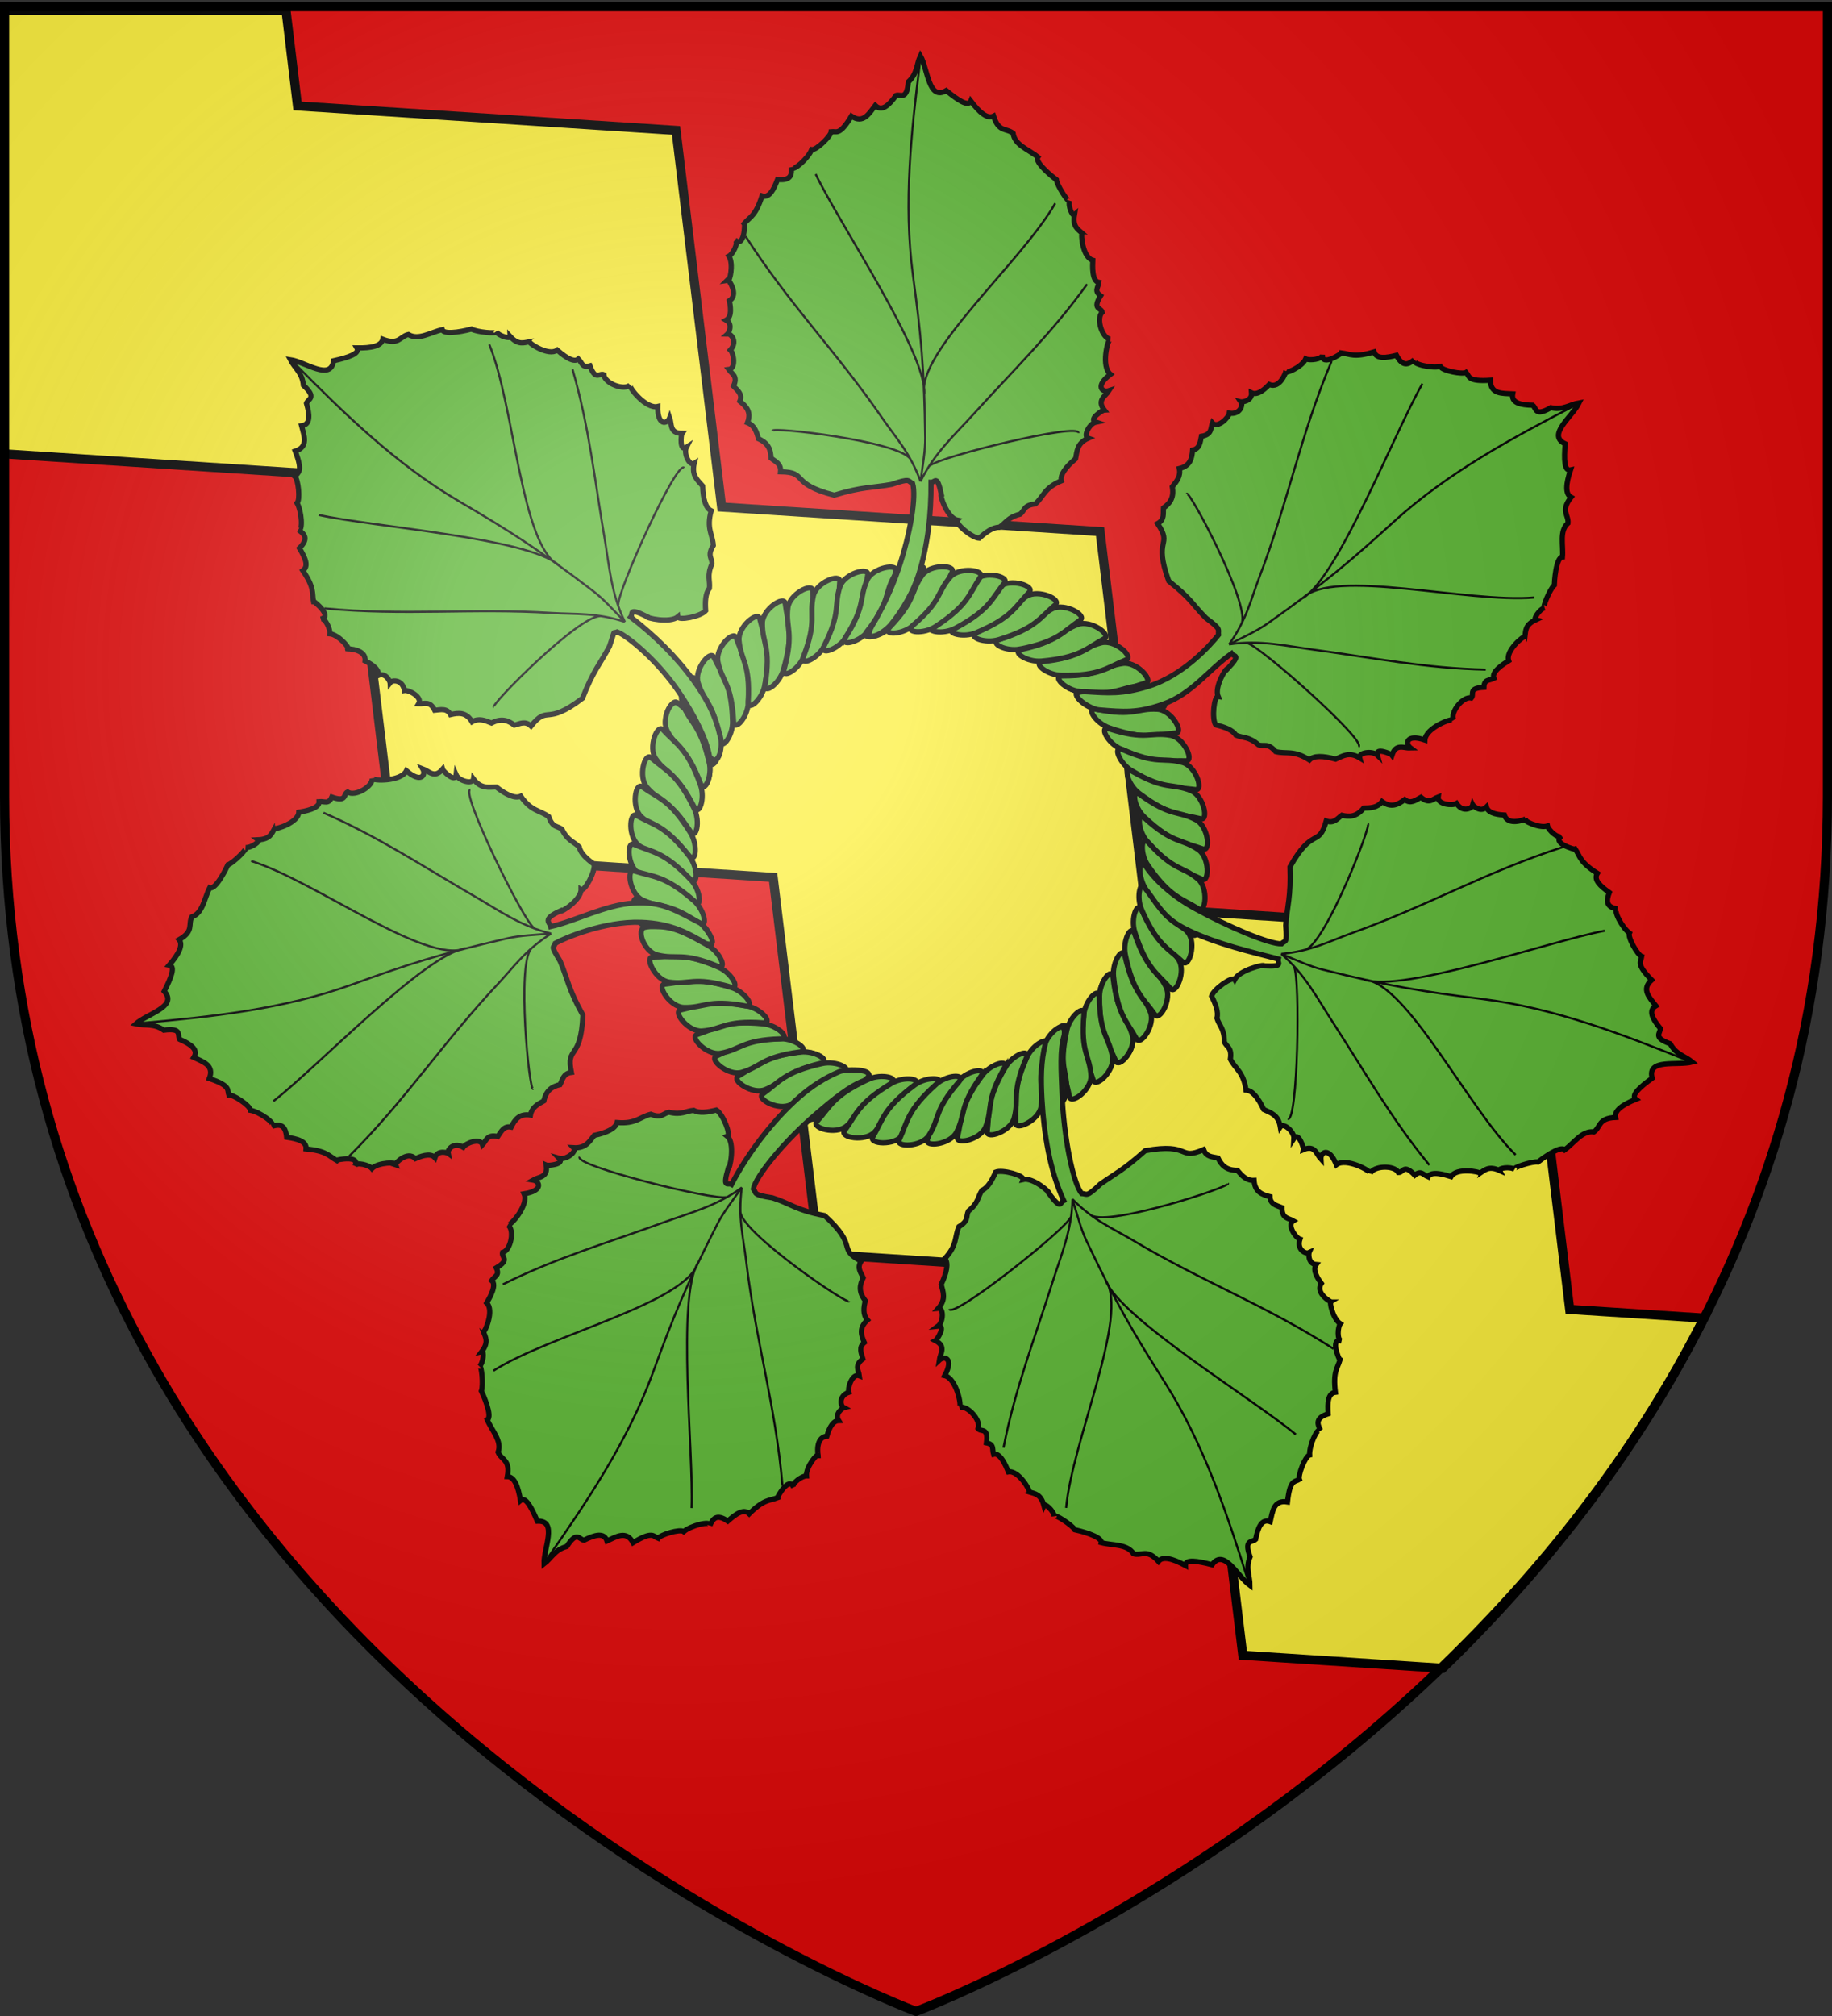 <svg xmlns="http://www.w3.org/2000/svg" xmlns:xlink="http://www.w3.org/1999/xlink" width="600" height="660" version="1.0"><rect width="100%" height="100%" fill="#333333" stroke="none"/><desc>Flag of Canton of Valais (Wallis)</desc><defs><g id="c"><path id="b" d="M0 0v1h.5z" transform="rotate(18 3.157 -.5)"/><use xlink:href="#b" width="810" height="540" transform="scale(-1 1)"/></g><g id="d"><use xlink:href="#c" width="810" height="540" transform="rotate(72)"/><use xlink:href="#c" width="810" height="540" transform="rotate(144)"/></g><radialGradient xlink:href="#a" id="e" cx="221.445" cy="226.331" r="300" fx="221.445" fy="226.331" gradientTransform="matrix(1.353 0 0 1.349 -83.57 -85.747)" gradientUnits="userSpaceOnUse"/><linearGradient id="a"><stop offset="0" style="stop-color:white;stop-opacity:.314"/><stop offset=".19" style="stop-color:white;stop-opacity:.251"/><stop offset=".6" style="stop-color:#6b6b6b;stop-opacity:.125"/><stop offset="1" style="stop-color:black;stop-opacity:.125"/></linearGradient></defs><g style="display:inline"><path d="M293.498 659.622s298.5-112.32 298.5-397.771V3.299h-597V261.85c0 285.451 298.5 397.771 298.5 397.771" style="fill:#e20909;fill-opacity:1;fill-rule:evenodd;stroke:none;stroke-width:1px;stroke-linecap:butt;stroke-linejoin:miter;stroke-opacity:1" transform="translate(5.94)"/><path d="M.938 3.313v145.25l113.406 7.343L129.28 279.22l123.938 8.031 14.937 123.313 123.938 8.03 14.937 123.313 65.438 4.25c32.102-31.091 62.682-69.089 85.625-114.625l-44-2.844-14.938-123.312-123.937-8.031L360.28 174.03 236.344 166 221.406 42.688l-123.968-8-3.782-31.376z" style="display:inline;fill:#fcef3c;fill-opacity:1;fill-rule:evenodd;stroke:#000;stroke-width:3;stroke-linecap:butt;stroke-linejoin:miter;stroke-opacity:1;stroke-miterlimit:4;stroke-dasharray:none"/><g style="stroke:#000;stroke-width:2.11;stroke-miterlimit:4;stroke-dasharray:none;stroke-opacity:1"><g style="stroke:#000;stroke-width:3.526;stroke-miterlimit:4;stroke-dasharray:none;stroke-opacity:1"><path d="M928.548 1376.255c26.407-2.377 30.241-8.564 42.694-15.215 4.964-2.652-9.118-12.94-17.947-9.663-13.275 4.929-12.457 11.371-38.352 16.97-6.988 1.512 3.673 8.801 13.605 7.908z" style="fill:#5ab532;fill-rule:evenodd;stroke:#000;stroke-width:3.526;stroke-linecap:butt;stroke-linejoin:miter;stroke-miterlimit:4;stroke-dasharray:none;stroke-opacity:1" transform="rotate(12.217 2442.094 5.704)scale(.482)"/><path d="M928.548 1376.255c26.407-2.377 30.241-8.564 42.694-15.215 4.964-2.652-9.118-12.94-17.947-9.663-13.275 4.929-12.457 11.371-38.352 16.97-6.988 1.512 3.673 8.801 13.605 7.908z" style="fill:#5ab532;fill-rule:evenodd;stroke:#000;stroke-width:3.526;stroke-linecap:butt;stroke-linejoin:miter;stroke-miterlimit:4;stroke-dasharray:none;stroke-opacity:1" transform="rotate(12.217 2442.094 5.704)scale(.482)"/><path d="M914.132 1368.113c26.005-5.166 29.16-11.725 40.837-19.661 4.655-3.163-10.44-11.9-18.871-7.703-12.677 6.31-11.18 12.63-36.334 20.946-6.788 2.244 4.586 8.36 14.368 6.418z" style="fill:#5ab532;fill-rule:evenodd;stroke:#000;stroke-width:3.526;stroke-linecap:butt;stroke-linejoin:miter;stroke-miterlimit:4;stroke-dasharray:none;stroke-opacity:1" transform="rotate(12.217 2442.094 5.704)scale(.482)"/><path d="M898.876 1361.526c25.307-7.907 27.746-14.764 38.51-23.899 4.292-3.641-11.648-10.72-19.584-5.649-11.932 7.625-9.77 13.749-33.896 24.697-6.51 2.955 5.451 7.825 14.97 4.851z" style="fill:#5ab532;fill-rule:evenodd;stroke:#000;stroke-width:3.526;stroke-linecap:butt;stroke-linejoin:miter;stroke-miterlimit:4;stroke-dasharray:none;stroke-opacity:1" transform="rotate(12.217 2442.094 5.704)scale(.482)"/><path d="M882.992 1356.6c24.32-10.56 26.013-17.64 35.743-27.87 3.879-4.078-12.725-9.416-20.075-3.529-11.051 8.854-8.25 14.713-31.07 28.171-6.158 3.632 6.255 7.199 15.402 3.227z" style="fill:#5ab532;fill-rule:evenodd;stroke:#000;stroke-width:3.526;stroke-linecap:butt;stroke-linejoin:miter;stroke-miterlimit:4;stroke-dasharray:none;stroke-opacity:1" transform="rotate(12.217 2442.094 5.704)scale(.482)"/><path d="M867.328 1353.488c23.11-12.995 24.07-20.21 32.701-31.383 3.44-4.453-13.622-8.064-20.33-1.454-10.087 9.938-6.7 15.48-28.022 31.204-5.754 4.243 6.958 6.52 15.65 1.633z" style="fill:#5ab532;fill-rule:evenodd;stroke:#000;stroke-width:3.526;stroke-linecap:butt;stroke-linejoin:miter;stroke-miterlimit:4;stroke-dasharray:none;stroke-opacity:1" transform="rotate(12.217 2442.094 5.704)scale(.482)"/><path d="M851.553 1352.002c21.671-15.275 21.893-22.55 29.344-34.542 2.97-4.78-14.371-6.639-20.373.618-9.025 10.912-5.093 16.08-24.707 33.89-5.293 4.805 7.585 5.78 15.736.034z" style="fill:#5ab532;fill-rule:evenodd;stroke:#000;stroke-width:3.526;stroke-linecap:butt;stroke-linejoin:miter;stroke-miterlimit:4;stroke-dasharray:none;stroke-opacity:1" transform="rotate(12.217 2442.094 5.704)scale(.482)"/><path d="M837.057 1352.053c20.157-17.224 19.702-24.488 26.006-37.12 2.513-5.036-14.926-5.274-20.227 2.509-7.972 11.704-3.576 16.484-21.45 36.04-4.823 5.276 8.09 5.05 15.671-1.429zM941.755 1385.67c26.51.382 30.967-5.373 44.044-10.693 5.213-2.121-7.724-13.819-16.845-11.477-13.715 3.522-13.572 10.015-39.909 12.89-7.107.777 2.738 9.136 12.71 9.28z" style="fill:#5ab532;fill-rule:evenodd;stroke:#000;stroke-width:3.526;stroke-linecap:butt;stroke-linejoin:miter;stroke-miterlimit:4;stroke-dasharray:none;stroke-opacity:1" transform="rotate(12.217 2442.094 5.704)scale(.482)"/><path d="M953.621 1396.125c26.336 3.069 31.353-2.205 44.902-6.172 5.401-1.581-6.282-14.53-15.594-13.125-14.002 2.112-14.518 8.586-41.01 8.777-7.15.051 1.797 9.365 11.702 10.52z" style="fill:#5ab532;fill-rule:evenodd;stroke:#000;stroke-width:3.526;stroke-linecap:butt;stroke-linejoin:miter;stroke-miterlimit:4;stroke-dasharray:none;stroke-opacity:1" transform="rotate(12.217 2442.094 5.704)scale(.482)"/><path d="M963.988 1408.444c25.88 5.761 31.412 1.032 45.298-1.52 5.535-1.018-4.755-15.1-14.161-14.66-14.146.66-15.325 7.047-41.696 4.512-7.117-.684.825 9.5 10.559 11.668z" style="fill:#5ab532;fill-rule:evenodd;stroke:#000;stroke-width:3.526;stroke-linecap:butt;stroke-linejoin:miter;stroke-miterlimit:4;stroke-dasharray:none;stroke-opacity:1" transform="rotate(12.217 2442.094 5.704)scale(.482)"/><path d="M974.525 1421.324c25.112 8.506 31.12 4.398 45.2 3.351 5.612-.417-3.107-15.523-12.506-16.095-14.135-.86-15.992 5.362-41.94.01-7.002-1.443-.2 9.535 9.246 12.734z" style="fill:#5ab532;fill-rule:evenodd;stroke:#000;stroke-width:3.526;stroke-linecap:butt;stroke-linejoin:miter;stroke-miterlimit:4;stroke-dasharray:none;stroke-opacity:1" transform="rotate(12.217 2442.094 5.704)scale(.482)"/><path d="M982.802 1435.29c24.09 11.073 30.494 7.613 44.606 8.037 5.625.169-1.474-15.762-10.763-17.31-13.968-2.327-16.463 3.669-41.712-4.354-6.814-2.165-1.191 9.461 7.87 13.627z" style="fill:#5ab532;fill-rule:evenodd;stroke:#000;stroke-width:3.526;stroke-linecap:butt;stroke-linejoin:miter;stroke-miterlimit:4;stroke-dasharray:none;stroke-opacity:1" transform="rotate(12.217 2442.094 5.704)scale(.482)"/><path d="M989.7 1450.339c22.779 13.568 29.513 10.806 43.5 12.726 5.576.765.208-15.83-8.865-18.354-13.642-3.797-16.76 1.9-41.014-8.757-6.546-2.876-2.189 9.282 6.379 14.385z" style="fill:#5ab532;fill-rule:evenodd;stroke:#000;stroke-width:3.526;stroke-linecap:butt;stroke-linejoin:miter;stroke-miterlimit:4;stroke-dasharray:none;stroke-opacity:1" transform="rotate(12.217 2442.094 5.704)scale(.482)"/><path d="M994.958 1466.023c21.211 15.907 28.2 13.876 41.905 17.268 5.463 1.352 1.885-15.718-6.868-19.191-13.163-5.222-16.867.112-39.855-13.057-6.204-3.554-3.16 8.997 4.818 14.98z" style="fill:#5ab532;fill-rule:evenodd;stroke:#000;stroke-width:3.526;stroke-linecap:butt;stroke-linejoin:miter;stroke-miterlimit:4;stroke-dasharray:none;stroke-opacity:1" transform="rotate(12.217 2442.094 5.704)scale(.482)"/></g><g style="stroke:#000;stroke-width:3.526;stroke-miterlimit:4;stroke-dasharray:none;stroke-opacity:1"><path d="M928.548 1376.255c26.407-2.377 30.241-8.564 42.694-15.215 4.964-2.652-9.118-12.94-17.947-9.663-13.275 4.929-12.457 11.371-38.352 16.97-6.988 1.512 3.673 8.801 13.605 7.908z" style="fill:#5ab532;fill-rule:evenodd;stroke:#000;stroke-width:3.526;stroke-linecap:butt;stroke-linejoin:miter;stroke-miterlimit:4;stroke-dasharray:none;stroke-opacity:1" transform="rotate(95.559 556.83 455.076)scale(.482)"/><path d="M928.548 1376.255c26.407-2.377 30.241-8.564 42.694-15.215 4.964-2.652-9.118-12.94-17.947-9.663-13.275 4.929-12.457 11.371-38.352 16.97-6.988 1.512 3.673 8.801 13.605 7.908z" style="fill:#5ab532;fill-rule:evenodd;stroke:#000;stroke-width:3.526;stroke-linecap:butt;stroke-linejoin:miter;stroke-miterlimit:4;stroke-dasharray:none;stroke-opacity:1" transform="rotate(95.559 556.83 455.076)scale(.482)"/><path d="M914.132 1368.113c26.005-5.166 29.16-11.725 40.837-19.661 4.655-3.163-10.44-11.9-18.871-7.703-12.677 6.31-11.18 12.63-36.334 20.946-6.788 2.244 4.586 8.36 14.368 6.418z" style="fill:#5ab532;fill-rule:evenodd;stroke:#000;stroke-width:3.526;stroke-linecap:butt;stroke-linejoin:miter;stroke-miterlimit:4;stroke-dasharray:none;stroke-opacity:1" transform="rotate(95.559 556.83 455.076)scale(.482)"/><path d="M898.876 1361.526c25.307-7.907 27.746-14.764 38.51-23.899 4.292-3.641-11.648-10.72-19.584-5.649-11.932 7.625-9.77 13.749-33.896 24.697-6.51 2.955 5.451 7.825 14.97 4.851z" style="fill:#5ab532;fill-rule:evenodd;stroke:#000;stroke-width:3.526;stroke-linecap:butt;stroke-linejoin:miter;stroke-miterlimit:4;stroke-dasharray:none;stroke-opacity:1" transform="rotate(95.559 556.83 455.076)scale(.482)"/><path d="M882.992 1356.6c24.32-10.56 26.013-17.64 35.743-27.87 3.879-4.078-12.725-9.416-20.075-3.529-11.051 8.854-8.25 14.713-31.07 28.171-6.158 3.632 6.255 7.199 15.402 3.227z" style="fill:#5ab532;fill-rule:evenodd;stroke:#000;stroke-width:3.526;stroke-linecap:butt;stroke-linejoin:miter;stroke-miterlimit:4;stroke-dasharray:none;stroke-opacity:1" transform="rotate(95.559 556.83 455.076)scale(.482)"/><path d="M867.328 1353.488c23.11-12.995 24.07-20.21 32.701-31.383 3.44-4.453-13.622-8.064-20.33-1.454-10.087 9.938-6.7 15.48-28.022 31.204-5.754 4.243 6.958 6.52 15.65 1.633z" style="fill:#5ab532;fill-rule:evenodd;stroke:#000;stroke-width:3.526;stroke-linecap:butt;stroke-linejoin:miter;stroke-miterlimit:4;stroke-dasharray:none;stroke-opacity:1" transform="rotate(95.559 556.83 455.076)scale(.482)"/><path d="M851.553 1352.002c21.671-15.275 21.893-22.55 29.344-34.542 2.97-4.78-14.371-6.639-20.373.618-9.025 10.912-5.093 16.08-24.707 33.89-5.293 4.805 7.585 5.78 15.736.034z" style="fill:#5ab532;fill-rule:evenodd;stroke:#000;stroke-width:3.526;stroke-linecap:butt;stroke-linejoin:miter;stroke-miterlimit:4;stroke-dasharray:none;stroke-opacity:1" transform="rotate(95.559 556.83 455.076)scale(.482)"/><path d="M837.057 1352.053c20.157-17.224 19.702-24.488 26.006-37.12 2.513-5.036-14.926-5.274-20.227 2.509-7.972 11.704-3.576 16.484-21.45 36.04-4.823 5.276 8.09 5.05 15.671-1.429zM941.755 1385.67c26.51.382 30.967-5.373 44.044-10.693 5.213-2.121-7.724-13.819-16.845-11.477-13.715 3.522-13.572 10.015-39.909 12.89-7.107.777 2.738 9.136 12.71 9.28z" style="fill:#5ab532;fill-rule:evenodd;stroke:#000;stroke-width:3.526;stroke-linecap:butt;stroke-linejoin:miter;stroke-miterlimit:4;stroke-dasharray:none;stroke-opacity:1" transform="rotate(95.559 556.83 455.076)scale(.482)"/><path d="M953.621 1396.125c26.336 3.069 31.353-2.205 44.902-6.172 5.401-1.581-6.282-14.53-15.594-13.125-14.002 2.112-14.518 8.586-41.01 8.777-7.15.051 1.797 9.365 11.702 10.52z" style="fill:#5ab532;fill-rule:evenodd;stroke:#000;stroke-width:3.526;stroke-linecap:butt;stroke-linejoin:miter;stroke-miterlimit:4;stroke-dasharray:none;stroke-opacity:1" transform="rotate(95.559 556.83 455.076)scale(.482)"/><path d="M963.988 1408.444c25.88 5.761 31.412 1.032 45.298-1.52 5.535-1.018-4.755-15.1-14.161-14.66-14.146.66-15.325 7.047-41.696 4.512-7.117-.684.825 9.5 10.559 11.668z" style="fill:#5ab532;fill-rule:evenodd;stroke:#000;stroke-width:3.526;stroke-linecap:butt;stroke-linejoin:miter;stroke-miterlimit:4;stroke-dasharray:none;stroke-opacity:1" transform="rotate(95.559 556.83 455.076)scale(.482)"/><path d="M974.525 1421.324c25.112 8.506 31.12 4.398 45.2 3.351 5.612-.417-3.107-15.523-12.506-16.095-14.135-.86-15.992 5.362-41.94.01-7.002-1.443-.2 9.535 9.246 12.734z" style="fill:#5ab532;fill-rule:evenodd;stroke:#000;stroke-width:3.526;stroke-linecap:butt;stroke-linejoin:miter;stroke-miterlimit:4;stroke-dasharray:none;stroke-opacity:1" transform="rotate(95.559 556.83 455.076)scale(.482)"/><path d="M982.802 1435.29c24.09 11.073 30.494 7.613 44.606 8.037 5.625.169-1.474-15.762-10.763-17.31-13.968-2.327-16.463 3.669-41.712-4.354-6.814-2.165-1.191 9.461 7.87 13.627z" style="fill:#5ab532;fill-rule:evenodd;stroke:#000;stroke-width:3.526;stroke-linecap:butt;stroke-linejoin:miter;stroke-miterlimit:4;stroke-dasharray:none;stroke-opacity:1" transform="rotate(95.559 556.83 455.076)scale(.482)"/><path d="M989.7 1450.339c22.779 13.568 29.513 10.806 43.5 12.726 5.576.765.208-15.83-8.865-18.354-13.642-3.797-16.76 1.9-41.014-8.757-6.546-2.876-2.189 9.282 6.379 14.385z" style="fill:#5ab532;fill-rule:evenodd;stroke:#000;stroke-width:3.526;stroke-linecap:butt;stroke-linejoin:miter;stroke-miterlimit:4;stroke-dasharray:none;stroke-opacity:1" transform="rotate(95.559 556.83 455.076)scale(.482)"/><path d="M994.958 1466.023c21.211 15.907 28.2 13.876 41.905 17.268 5.463 1.352 1.885-15.718-6.868-19.191-13.163-5.222-16.867.112-39.855-13.057-6.204-3.554-3.16 8.997 4.818 14.98z" style="fill:#5ab532;fill-rule:evenodd;stroke:#000;stroke-width:3.526;stroke-linecap:butt;stroke-linejoin:miter;stroke-miterlimit:4;stroke-dasharray:none;stroke-opacity:1" transform="rotate(95.559 556.83 455.076)scale(.482)"/></g><g style="stroke:#000;stroke-width:3.526;stroke-miterlimit:4;stroke-dasharray:none;stroke-opacity:1"><path d="M928.548 1376.255c26.407-2.377 30.241-8.564 42.694-15.215 4.964-2.652-9.118-12.94-17.947-9.663-13.275 4.929-12.457 11.371-38.352 16.97-6.988 1.512 3.673 8.801 13.605 7.908z" style="fill:#5ab532;fill-rule:evenodd;stroke:#000;stroke-width:3.526;stroke-linecap:butt;stroke-linejoin:miter;stroke-miterlimit:4;stroke-dasharray:none;stroke-opacity:1" transform="rotate(178.566 356.868 502.74)scale(.482)"/><path d="M928.548 1376.255c26.407-2.377 30.241-8.564 42.694-15.215 4.964-2.652-9.118-12.94-17.947-9.663-13.275 4.929-12.457 11.371-38.352 16.97-6.988 1.512 3.673 8.801 13.605 7.908z" style="fill:#5ab532;fill-rule:evenodd;stroke:#000;stroke-width:3.526;stroke-linecap:butt;stroke-linejoin:miter;stroke-miterlimit:4;stroke-dasharray:none;stroke-opacity:1" transform="rotate(178.566 356.868 502.74)scale(.482)"/><path d="M914.132 1368.113c26.005-5.166 29.16-11.725 40.837-19.661 4.655-3.163-10.44-11.9-18.871-7.703-12.677 6.31-11.18 12.63-36.334 20.946-6.788 2.244 4.586 8.36 14.368 6.418z" style="fill:#5ab532;fill-rule:evenodd;stroke:#000;stroke-width:3.526;stroke-linecap:butt;stroke-linejoin:miter;stroke-miterlimit:4;stroke-dasharray:none;stroke-opacity:1" transform="rotate(178.566 356.868 502.74)scale(.482)"/><path d="M898.876 1361.526c25.307-7.907 27.746-14.764 38.51-23.899 4.292-3.641-11.648-10.72-19.584-5.649-11.932 7.625-9.77 13.749-33.896 24.697-6.51 2.955 5.451 7.825 14.97 4.851z" style="fill:#5ab532;fill-rule:evenodd;stroke:#000;stroke-width:3.526;stroke-linecap:butt;stroke-linejoin:miter;stroke-miterlimit:4;stroke-dasharray:none;stroke-opacity:1" transform="rotate(178.566 356.868 502.74)scale(.482)"/><path d="M882.992 1356.6c24.32-10.56 26.013-17.64 35.743-27.87 3.879-4.078-12.725-9.416-20.075-3.529-11.051 8.854-8.25 14.713-31.07 28.171-6.158 3.632 6.255 7.199 15.402 3.227z" style="fill:#5ab532;fill-rule:evenodd;stroke:#000;stroke-width:3.526;stroke-linecap:butt;stroke-linejoin:miter;stroke-miterlimit:4;stroke-dasharray:none;stroke-opacity:1" transform="rotate(178.566 356.868 502.74)scale(.482)"/><path d="M867.328 1353.488c23.11-12.995 24.07-20.21 32.701-31.383 3.44-4.453-13.622-8.064-20.33-1.454-10.087 9.938-6.7 15.48-28.022 31.204-5.754 4.243 6.958 6.52 15.65 1.633z" style="fill:#5ab532;fill-rule:evenodd;stroke:#000;stroke-width:3.526;stroke-linecap:butt;stroke-linejoin:miter;stroke-miterlimit:4;stroke-dasharray:none;stroke-opacity:1" transform="rotate(178.566 356.868 502.74)scale(.482)"/><path d="M851.553 1352.002c21.671-15.275 21.893-22.55 29.344-34.542 2.97-4.78-14.371-6.639-20.373.618-9.025 10.912-5.093 16.08-24.707 33.89-5.293 4.805 7.585 5.78 15.736.034z" style="fill:#5ab532;fill-rule:evenodd;stroke:#000;stroke-width:3.526;stroke-linecap:butt;stroke-linejoin:miter;stroke-miterlimit:4;stroke-dasharray:none;stroke-opacity:1" transform="rotate(178.566 356.868 502.74)scale(.482)"/><path d="M837.057 1352.053c20.157-17.224 19.702-24.488 26.006-37.12 2.513-5.036-14.926-5.274-20.227 2.509-7.972 11.704-3.576 16.484-21.45 36.04-4.823 5.276 8.09 5.05 15.671-1.429zM941.755 1385.67c26.51.382 30.967-5.373 44.044-10.693 5.213-2.121-7.724-13.819-16.845-11.477-13.715 3.522-13.572 10.015-39.909 12.89-7.107.777 2.738 9.136 12.71 9.28z" style="fill:#5ab532;fill-rule:evenodd;stroke:#000;stroke-width:3.526;stroke-linecap:butt;stroke-linejoin:miter;stroke-miterlimit:4;stroke-dasharray:none;stroke-opacity:1" transform="rotate(178.566 356.868 502.74)scale(.482)"/><path d="M953.621 1396.125c26.336 3.069 31.353-2.205 44.902-6.172 5.401-1.581-6.282-14.53-15.594-13.125-14.002 2.112-14.518 8.586-41.01 8.777-7.15.051 1.797 9.365 11.702 10.52z" style="fill:#5ab532;fill-rule:evenodd;stroke:#000;stroke-width:3.526;stroke-linecap:butt;stroke-linejoin:miter;stroke-miterlimit:4;stroke-dasharray:none;stroke-opacity:1" transform="rotate(178.566 356.868 502.74)scale(.482)"/><path d="M963.988 1408.444c25.88 5.761 31.412 1.032 45.298-1.52 5.535-1.018-4.755-15.1-14.161-14.66-14.146.66-15.325 7.047-41.696 4.512-7.117-.684.825 9.5 10.559 11.668z" style="fill:#5ab532;fill-rule:evenodd;stroke:#000;stroke-width:3.526;stroke-linecap:butt;stroke-linejoin:miter;stroke-miterlimit:4;stroke-dasharray:none;stroke-opacity:1" transform="rotate(178.566 356.868 502.74)scale(.482)"/><path d="M974.525 1421.324c25.112 8.506 31.12 4.398 45.2 3.351 5.612-.417-3.107-15.523-12.506-16.095-14.135-.86-15.992 5.362-41.94.01-7.002-1.443-.2 9.535 9.246 12.734z" style="fill:#5ab532;fill-rule:evenodd;stroke:#000;stroke-width:3.526;stroke-linecap:butt;stroke-linejoin:miter;stroke-miterlimit:4;stroke-dasharray:none;stroke-opacity:1" transform="rotate(178.566 356.868 502.74)scale(.482)"/><path d="M982.802 1435.29c24.09 11.073 30.494 7.613 44.606 8.037 5.625.169-1.474-15.762-10.763-17.31-13.968-2.327-16.463 3.669-41.712-4.354-6.814-2.165-1.191 9.461 7.87 13.627z" style="fill:#5ab532;fill-rule:evenodd;stroke:#000;stroke-width:3.526;stroke-linecap:butt;stroke-linejoin:miter;stroke-miterlimit:4;stroke-dasharray:none;stroke-opacity:1" transform="rotate(178.566 356.868 502.74)scale(.482)"/><path d="M989.7 1450.339c22.779 13.568 28.95 16.268 42.734 13.236 5.497-1.209.974-16.34-8.099-18.864-13.642-3.797-16.76 1.9-41.014-8.757-6.546-2.876-2.189 9.282 6.379 14.385z" style="fill:#5ab532;fill-rule:evenodd;stroke:#000;stroke-width:3.526;stroke-linecap:butt;stroke-linejoin:miter;stroke-miterlimit:4;stroke-dasharray:none;stroke-opacity:1" transform="rotate(178.566 356.868 502.74)scale(.482)"/><path d="M994.958 1466.023c21.211 15.907 28.2 13.876 41.905 17.268 5.463 1.352 2.546-18.95-6.868-19.191-12.551-.322-16.867.112-39.855-13.057-6.204-3.554-3.16 8.997 4.818 14.98z" style="fill:#5ab532;fill-rule:evenodd;stroke:#000;stroke-width:3.526;stroke-linecap:butt;stroke-linejoin:miter;stroke-miterlimit:4;stroke-dasharray:none;stroke-opacity:1" transform="rotate(178.566 356.868 502.74)scale(.482)"/></g><path d="M213.562 252.381c-1.416-15.802-5.118-18.097-9.095-25.55-1.586-2.971-7.746 5.454-5.786 10.737 2.947 7.945 6.802 7.457 10.147 22.953.903 4.182 5.267-2.196 4.734-8.14z" style="fill:#5ab532;fill-rule:evenodd;stroke:#000;stroke-width:2.11;stroke-linecap:butt;stroke-linejoin:miter;stroke-miterlimit:4;stroke-dasharray:none;stroke-opacity:1" transform="rotate(-8.549 510.454 -175.714)scale(.806)"/><path d="M213.562 252.381c-1.416-15.802-3.148-19.82-9.095-25.55-2.426-2.336-7.746 5.454-5.786 10.737 2.947 7.945 6.802 7.457 10.147 22.953.903 4.182 5.267-2.196 4.734-8.14z" style="fill:#5ab532;fill-rule:evenodd;stroke:#000;stroke-width:2.11;stroke-linecap:butt;stroke-linejoin:miter;stroke-miterlimit:4;stroke-dasharray:none;stroke-opacity:1" transform="rotate(-8.549 510.454 -175.714)scale(.806)"/><path d="M208.687 261.007c-3.085-15.563-7.01-17.452-11.756-24.441-1.892-2.786-7.123 6.245-4.613 11.29 3.773 7.588 7.555 6.693 12.526 21.747 1.341 4.062 5.004-2.743 3.843-8.596z" style="fill:#5ab532;fill-rule:evenodd;stroke:#000;stroke-width:2.11;stroke-linecap:butt;stroke-linejoin:miter;stroke-miterlimit:4;stroke-dasharray:none;stroke-opacity:1" transform="rotate(-8.549 510.454 -175.714)scale(.806)"/><path d="M204.743 270.134c-4.726-15.145-8.83-16.606-14.293-23.05-2.178-2.568-6.417 6.97-3.384 11.719 4.56 7.141 8.225 5.85 14.771 20.288 1.767 3.896 4.684-3.26 2.906-8.957z" style="fill:#5ab532;fill-rule:evenodd;stroke:#000;stroke-width:2.11;stroke-linecap:butt;stroke-linejoin:miter;stroke-miterlimit:4;stroke-dasharray:none;stroke-opacity:1" transform="rotate(-8.549 510.454 -175.714)scale(.806)"/><path d="M201.791 279.638c-6.313-14.555-10.549-15.57-16.668-21.394-2.44-2.322-5.638 7.613-2.116 12.012 5.295 6.615 8.802 4.94 16.85 18.597 2.172 3.686 4.31-3.74 1.934-9.215z" style="fill:#5ab532;fill-rule:evenodd;stroke:#000;stroke-width:2.11;stroke-linecap:butt;stroke-linejoin:miter;stroke-miterlimit:4;stroke-dasharray:none;stroke-opacity:1" transform="rotate(-8.549 510.454 -175.714)scale(.806)"/><path d="M199.926 289.01c-7.77-13.832-12.088-14.407-18.772-19.574-2.664-2.06-4.828 8.15-.874 12.165 5.945 6.038 9.261 4.012 18.666 16.774 2.538 3.444 3.903-4.162.98-9.365z" style="fill:#5ab532;fill-rule:evenodd;stroke:#000;stroke-width:2.11;stroke-linecap:butt;stroke-linejoin:miter;stroke-miterlimit:4;stroke-dasharray:none;stroke-opacity:1" transform="rotate(-8.549 510.454 -175.714)scale(.806)"/><path d="M199.034 298.45c-9.136-12.971-13.49-13.106-20.663-17.567-2.86-1.778-3.976 8.599.365 12.192 6.528 5.402 9.621 3.05 20.274 14.79 2.875 3.17 3.46-4.537.024-9.415z" style="fill:#5ab532;fill-rule:evenodd;stroke:#000;stroke-width:2.11;stroke-linecap:butt;stroke-linejoin:miter;stroke-miterlimit:4;stroke-dasharray:none;stroke-opacity:1" transform="rotate(-8.549 510.454 -175.714)scale(.806)"/><path d="M199.062 307.124c-10.303-12.066-14.65-11.795-22.207-15.57-3.013-1.505-3.16 8.931 1.497 12.105 7.002 4.772 9.863 2.143 21.561 12.842 3.157 2.888 3.023-4.84-.851-9.377zM219.199 244.481c.234-15.864-3.209-18.531-6.39-26.358-1.267-3.12-7.777 4.127-6.378 9.585 2.105 8.208 5.497 8.616 7.213 24.376.463 4.253 5.467-1.636 5.555-7.603z" style="fill:#5ab532;fill-rule:evenodd;stroke:#000;stroke-width:2.11;stroke-linecap:butt;stroke-linejoin:miter;stroke-miterlimit:4;stroke-dasharray:none;stroke-opacity:1" transform="rotate(-8.549 510.454 -175.714)scale(.806)"/><path d="M225.457 237.382c1.842-15.758-1.312-18.761-3.683-26.87-.945-3.232-8.696 3.757-7.858 9.329 1.262 8.38 5.136 8.69 5.244 24.542.03 4.278 5.605-1.074 6.297-7z" style="fill:#5ab532;fill-rule:evenodd;stroke:#000;stroke-width:2.11;stroke-linecap:butt;stroke-linejoin:miter;stroke-miterlimit:4;stroke-dasharray:none;stroke-opacity:1" transform="rotate(-8.549 510.454 -175.714)scale(.806)"/><path d="M232.831 231.182c3.453-15.485.624-18.797-.9-27.106-.608-3.313-9.037 2.842-8.775 8.47.392 8.465 4.214 9.172 2.691 24.952-.41 4.258 5.685-.492 6.984-6.316z" style="fill:#5ab532;fill-rule:evenodd;stroke:#000;stroke-width:2.11;stroke-linecap:butt;stroke-linejoin:miter;stroke-miterlimit:4;stroke-dasharray:none;stroke-opacity:1" transform="rotate(-8.549 510.454 -175.714)scale(.806)"/><path d="M240.54 224.88c5.096-15.026 2.64-18.622 2.016-27.047-.25-3.358-9.29 1.855-9.634 7.48-.518 8.458 3.205 9.57-.003 25.096-.865 4.19 5.705.121 7.622-5.53z" style="fill:#5ab532;fill-rule:evenodd;stroke:#000;stroke-width:2.11;stroke-linecap:butt;stroke-linejoin:miter;stroke-miterlimit:4;stroke-dasharray:none;stroke-opacity:1" transform="rotate(-8.549 510.454 -175.714)scale(.806)"/><path d="M248.9 219.929c6.63-14.413 4.561-18.246 4.818-26.69.102-3.366-9.432.879-10.36 6.437-1.396 8.358 2.192 9.852-2.614 24.96-1.297 4.076 5.661.714 8.155-4.707z" style="fill:#5ab532;fill-rule:evenodd;stroke:#000;stroke-width:2.11;stroke-linecap:butt;stroke-linejoin:miter;stroke-miterlimit:4;stroke-dasharray:none;stroke-opacity:1" transform="rotate(-8.549 510.454 -175.714)scale(.806)"/><path d="M257.906 215.805c8.124-13.628 6.473-17.659 7.624-26.028.459-3.336-9.472-.127-10.985 5.301-2.274 8.162 1.134 10.03-5.248 24.54-1.722 3.917 5.553 1.312 8.609-3.813z" style="fill:#5ab532;fill-rule:evenodd;stroke:#000;stroke-width:2.11;stroke-linecap:butt;stroke-linejoin:miter;stroke-miterlimit:4;stroke-dasharray:none;stroke-opacity:1" transform="rotate(-8.549 510.454 -175.714)scale(.806)"/><path d="M266.767 212.809c9.449-12.745 8.21-16.92 10.195-25.133.79-3.273-9.412-1.076-11.46 4.173-3.082 7.894.122 10.093-7.683 23.892-2.106 3.724 5.394 1.861 8.948-2.932z" style="fill:#5ab532;fill-rule:evenodd;stroke:#000;stroke-width:2.11;stroke-linecap:butt;stroke-linejoin:miter;stroke-miterlimit:4;stroke-dasharray:none;stroke-opacity:1" transform="rotate(-8.549 510.454 -175.714)scale(.806)"/><path d="M275.933 210.707c10.685-11.728 9.873-16.007 12.675-23.977 1.117-3.177-9.255-2.019-11.823 2.997-3.86 7.543-.895 10.054-10.05 22.996-2.47 3.493 5.18 2.395 9.198-2.016z" style="fill:#5ab532;fill-rule:evenodd;stroke:#000;stroke-width:2.11;stroke-linecap:butt;stroke-linejoin:miter;stroke-miterlimit:4;stroke-dasharray:none;stroke-opacity:1" transform="rotate(-8.549 510.454 -175.714)scale(.806)"/><path d="M285.136 209.55c11.798-10.608 11.416-14.947 14.996-22.599 1.427-3.05-9.009-2.929-12.062 1.807-4.592 7.122-1.89 9.915-12.286 21.883-2.806 3.23 4.915 2.899 9.352-1.091z" style="fill:#5ab532;fill-rule:evenodd;stroke:#000;stroke-width:2.11;stroke-linecap:butt;stroke-linejoin:miter;stroke-miterlimit:4;stroke-dasharray:none;stroke-opacity:1" transform="rotate(-8.549 510.454 -175.714)scale(.806)"/><path d="M294.224 209.308c12.775-9.408 12.817-13.763 17.126-21.03 1.717-2.897-8.68-3.793-12.181.623-5.264 6.64-2.847 9.684-14.36 20.582-3.107 2.941 4.61 3.364 9.415-.175z" style="fill:#5ab532;fill-rule:evenodd;stroke:#000;stroke-width:2.11;stroke-linecap:butt;stroke-linejoin:miter;stroke-miterlimit:4;stroke-dasharray:none;stroke-opacity:1" transform="rotate(-8.549 510.454 -175.714)scale(.806)"/><path d="M303.52 209.981c13.65-8.085 14.127-12.414 19.14-19.215 1.998-2.71-8.258-4.64-12.182-.596-5.9 6.082-3.8 9.35-16.343 19.045-3.385 2.616 4.25 3.807 9.385.766z" style="fill:#5ab532;fill-rule:evenodd;stroke:#000;stroke-width:2.11;stroke-linecap:butt;stroke-linejoin:miter;stroke-miterlimit:4;stroke-dasharray:none;stroke-opacity:1" transform="rotate(-8.549 510.454 -175.714)scale(.806)"/><path d="M312.762 211.593c14.394-6.673 15.304-10.932 20.975-17.194 2.26-2.496-7.75-5.447-12.06-1.818-6.482 5.458-4.72 8.922-18.175 17.306-3.631 2.262 3.846 4.215 9.26 1.706z" style="fill:#5ab532;fill-rule:evenodd;stroke:#000;stroke-width:2.11;stroke-linecap:butt;stroke-linejoin:miter;stroke-miterlimit:4;stroke-dasharray:none;stroke-opacity:1" transform="rotate(-8.549 510.454 -175.714)scale(.806)"/></g><g style="stroke:#000;stroke-width:1.7;stroke-miterlimit:4;stroke-dasharray:none;stroke-opacity:1"><g style="stroke:#000;stroke-width:2.377;stroke-miterlimit:4;stroke-dasharray:none;stroke-opacity:1"><path d="M-411.786 545.22c.169-.047 5.578 6.628 1.072 9.642.437 1.786 1.818 7.143-1.072 8.929 3.501 1.785 1.165 6.428.715 6.428.99-.99 5.508 2.706 1.785 7.143 1.623 1.371 3.119 8.394-.357 8.929 1.52 1.985 4.506 2.87 2.5 7.5 1.937 1.891 4.464 3.529 3.214 6.785 2.99 2.207 5.62 4.629 3.929 9.643 3.33 1.146 4.353 4.137 5.357 7.143 4.922 1.988 5.856 5.172 6.072 8.572 2.039 1.532 4.832 2.31 4.642 6.071 12.936-.364 3.908 5.14 25 9.643 12.897-4.548 17.478-4.106 26.072-6.072 8.58-3.372 7.22-1.86 9.577-.787 1.923 5.466.189 22.28-4.88 39.5-2.703 9.177-6.629 18.524-10.843 26.21-4.19 8.154 3.833 4.753 8.309-.523 5.513-7.35 9.964-16.1 12.062-24.123 3.564-13.63 4.412-27.469 3.728-42.012 1.944-.017 2.558-3.95 4.94 5.24-.959.159 3.163 10.784 7.821 11.495-1.256 1.429 6.883 7.858 10.357 7.858 2.976-2.89 5.953-5.295 8.929-5.358 3.061-2.148 3.595-4.718 9.286-6.428 2.138-1.698 1.247-4.152 6.785-5 3.778-3.69 3.643-7.381 11.429-11.072-.728-2.701 1.564-6.227 6.071-10.357.529-3.465.27-7.089 5.357-9.643-2.482-.744.223-6.754 3.215-7.5-3.737-1.057 2.86-5.655 3.571-5.714-3.721-4.415.259-6.263 1.786-8.928-2.96 1.128-6.716-1.728.357-7.5-4.539-3.215-2.037-16.072-.714-16.072-3.744 0-7.186-9.286-4.286-12.143-.649-2.208-4.746-.968-1.071-7.5-3.164-2.066-1.285-3.518-1.072-6.071-3.229-.348-3.214-7.381-3.214-10-4.734-1.047-6.106-11.939-5.357-12.143-2.081-1.71-4.589-2.85-3.929-8.214-.829.829-3.212-3.93-2.5-6.429-.357 1.37-6.071-6.747-6.428-9.286-1.046-.684-10.54-7.423-8.929-10-4.268-3.24-10.914-4.994-11.786-10.357-3.105-2.373-6.609.024-9.285-7.5-2.78 1.557-6.511-1.336-10.715-6.428-.99 2.8-5.715-.002-11.428-4.286-7.989 5.152-8.756-9.393-12.5-15.357-1.667 4.048-.99 8.095-5 12.143-.34 8.646-3.272 5.636-5.357 6.428-3.096 4.736-6.19 7.826-9.286 5-2.76 3.951-5.2 8.751-10.714 5.357-5.033 9.355-6.589 7.12-8.929 7.5 0 1.92-6.429 8.878-8.571 8.572-1.357 3.973-8.06 10.6-8.929 8.571.367 3.271.122 6.193-6.071 5.715-1.557 4.735-3.35 8.76-6.786 7.857-2.5 9.256-5 9.769-7.5 12.857.223.186.546 11.363-3.929 7.857 1.828 1.11-.847 6.56-2.5 7.5 2.408 3.453.859 12.187 0 10.714z" style="fill:#5ab532;fill-opacity:1;fill-rule:evenodd;stroke:#000;stroke-width:2.377;stroke-linecap:butt;stroke-linejoin:miter;stroke-miterlimit:4;stroke-dasharray:none;stroke-opacity:1" transform="matrix(.715 .031 -.031 .715 549.729 -285.531)"/><path d="M-328.3 442.23c-2.5 30.913-4.87 64.433 1.061 97.548 4.804 26.821 6.978 41.67 8.783 73.74.339 6.024-.6 12.678-1.257 20.136 5.558-13.035 14.803-22.085 22.882-31.81 16.929-20.38 34.374-38.767 49.344-61.63m-72.226 93.44c-5.258-12.791-12.25-19.546-18.526-27.88-22.354-29.683-45.033-50.404-66.327-80.711m84.853 68.69c.399-18.831-42.258-76.272-54.043-98.49m54.043 98.49c-4.451-18.95 42.14-62.698 56.063-89.904m-61.26 119.673c-5.978-7.889-64.327-12.016-63.494-10.071m72.548 12.895c4.162-4.387 68.077-22.978 67.358-17.946" style="fill:none;fill-rule:evenodd;stroke:#000;stroke-width:.979;stroke-linecap:butt;stroke-linejoin:miter;stroke-miterlimit:4;stroke-dasharray:none;stroke-opacity:1" transform="matrix(.715 .031 -.031 .715 549.729 -285.531)"/></g><g style="stroke:#000;stroke-width:2.377;stroke-miterlimit:4;stroke-dasharray:none;stroke-opacity:1"><path d="M-411.786 545.22c.169-.047 5.578 6.628 1.072 9.642.437 1.786 1.818 7.143-1.072 8.929 3.501 1.785 1.165 6.428.715 6.428.99-.99 5.508 2.706 1.785 7.143 1.623 1.371 3.119 8.394-.357 8.929 1.52 1.985 4.506 2.87 2.5 7.5 1.937 1.891 4.464 3.529 3.214 6.785 2.99 2.207 5.62 4.629 3.929 9.643 3.33 1.146 4.353 4.137 5.357 7.143 4.922 1.988 5.856 5.172 6.072 8.572 2.039 1.532 4.832 2.31 4.642 6.071 12.936-.364 3.908 5.14 25 9.643 12.897-4.548 14.778-3.467 23.372-5.433 8.58-3.373 7.221-1.86 9.577-.787 1.73 4.915 7.413 23.395 2.762 40.274-3.23 11.725-7.057 16.73-12.675 24.557-6.616 9.214 7.23 3.59 9.938-.259 6.752-9 10.587-14.008 13.326-25.956 3.204-13.976-2.334-26.491-2.928-39.113 1.944-.017 2.558-3.95 4.94 5.24-.958.159 3.816 9.694 8.474 10.405-1.256 1.429 6.883 7.858 10.357 7.858 2.976-2.89 5.953-5.295 8.929-5.358 3.061-2.148 3.595-4.718 9.286-6.428 2.138-1.698 1.247-4.152 6.785-5 3.778-3.69 3.643-7.381 11.429-11.072-.728-2.701 1.564-6.227 6.071-10.357.529-3.465.27-7.089 5.357-9.643-2.482-.744.223-6.754 3.215-7.5-3.737-1.057 2.86-5.655 3.571-5.714-3.721-4.415.259-6.263 1.786-8.928-2.96 1.128-6.716-1.728.357-7.5-4.539-3.215-2.037-16.072-.714-16.072-3.744 0-7.186-9.286-4.286-12.143-.649-2.208-4.746-.968-1.071-7.5-3.164-2.066-1.285-3.518-1.072-6.071-3.229-.348-3.214-7.381-3.214-10-4.734-1.047-6.106-11.939-5.357-12.143-2.081-1.71-4.589-2.85-3.929-8.214-.829.829-3.212-3.93-2.5-6.429-.357 1.37-6.071-6.747-6.428-9.286-1.046-.684-10.54-7.423-8.929-10-4.268-3.24-10.914-4.994-11.786-10.357-3.105-2.373-6.609.024-9.285-7.5-2.78 1.557-6.511-1.336-10.715-6.428-.99 2.8-5.715-.002-11.428-4.286-7.989 5.152-8.756-9.393-12.5-15.357-1.667 4.048-.99 8.095-5 12.143-.34 8.646-3.272 5.636-5.357 6.428-3.096 4.736-6.19 7.826-9.286 5-2.76 3.951-5.2 8.751-10.714 5.357-5.033 9.355-6.589 7.12-8.929 7.5 0 1.92-6.429 8.878-8.571 8.572-1.357 3.973-8.06 10.6-8.929 8.571.367 3.271.122 6.193-6.071 5.715-1.557 4.735-3.35 8.76-6.786 7.857-2.5 9.256-5 9.769-7.5 12.857.223.186.546 11.363-3.929 7.857 1.828 1.11-.847 6.56-2.5 7.5 2.408 3.453.859 12.187 0 10.714z" style="fill:#5ab532;fill-opacity:1;fill-rule:evenodd;stroke:#000;stroke-width:2.377;stroke-linecap:butt;stroke-linejoin:miter;stroke-miterlimit:4;stroke-dasharray:none;stroke-opacity:1" transform="matrix(.38 .606 -.606 .38 908.017 163.918)"/><path d="M-328.3 442.23c-2.5 30.913-4.87 64.433 1.061 97.548 4.804 26.821 6.978 41.67 8.783 73.74.339 6.024-.6 12.678-1.257 20.136 5.558-13.035 14.803-22.085 22.882-31.81 16.929-20.38 34.374-38.767 49.344-61.63m-72.226 93.44c-5.258-12.791-12.25-19.546-18.526-27.88-22.354-29.683-45.033-50.404-66.327-80.711m84.853 68.69c.399-18.831-42.258-76.272-54.043-98.49m54.043 98.49c-4.451-18.95 42.14-62.698 56.063-89.904m-61.26 119.673c-5.978-7.889-64.327-12.016-63.494-10.071m72.548 12.895c4.162-4.387 68.077-22.978 67.358-17.946" style="fill:none;fill-rule:evenodd;stroke:#000;stroke-width:.979;stroke-linecap:butt;stroke-linejoin:miter;stroke-miterlimit:4;stroke-dasharray:none;stroke-opacity:1" transform="matrix(.38 .606 -.606 .38 908.017 163.918)"/></g><g style="stroke:#000;stroke-width:2.377;stroke-miterlimit:4;stroke-dasharray:none;stroke-opacity:1"><path d="M-411.786 545.22c.169-.047 5.578 6.628 1.072 9.642.437 1.786 1.818 7.143-1.072 8.929 3.501 1.785 1.165 6.428.715 6.428.99-.99 5.508 2.706 1.785 7.143 1.623 1.371 3.119 8.394-.357 8.929 1.52 1.985 4.506 2.87 2.5 7.5 1.937 1.891 4.464 3.529 3.214 6.785 2.99 2.207 5.62 4.629 3.929 9.643 3.33 1.146 4.353 4.137 5.357 7.143 4.922 1.988 5.856 5.172 6.072 8.572 2.039 1.532 4.832 2.31 4.642 6.071 12.936-.364 3.908 5.14 25 9.643 12.897-4.548 17.478-4.106 26.072-6.072 8.58-3.372 6.35-1.747 8.707-.675 1.794 5.101-.075 25.178-3.737 42.942-2.355 11.419-6.874 21.156-12.086 27.395-.897 4.855 8.886-.656 10.942-4.414 6.663-8.884 10.087-12.297 11.717-23.93 2.01-14.346.832-29.87.232-42.628 1.943-.018 2.557-3.95 4.94 5.239-.96.16 5.341 10.36 10 11.071-1.257 1.429 6.882 7.858 10.356 7.858 2.976-2.89 5.953-5.295 8.929-5.358 3.061-2.148 3.595-4.718 9.286-6.428 2.138-1.698 1.247-4.152 6.785-5 3.778-3.69 3.643-7.381 11.429-11.072-.728-2.701 1.564-6.227 6.071-10.357.529-3.465.27-7.089 5.357-9.643-2.482-.744.223-6.754 3.215-7.5-3.737-1.057 2.86-5.655 3.571-5.714-3.721-4.415.259-6.263 1.786-8.928-2.96 1.128-6.716-1.728.357-7.5-4.539-3.215-2.037-16.072-.714-16.072-3.744 0-7.186-9.286-4.286-12.143-.649-2.208-4.746-.968-1.071-7.5-3.164-2.066-1.285-3.518-1.072-6.071-3.229-.348-3.214-7.381-3.214-10-4.734-1.047-6.106-11.939-5.357-12.143-2.081-1.71-4.589-2.85-3.929-8.214-.829.829-3.212-3.93-2.5-6.429-.357 1.37-6.071-6.747-6.428-9.286-1.046-.684-10.54-7.423-8.929-10-4.268-3.24-10.914-4.994-11.786-10.357-3.105-2.373-6.609.024-9.285-7.5-2.78 1.557-6.511-1.336-10.715-6.428-.99 2.8-5.715-.002-11.428-4.286-7.989 5.152-8.756-9.393-12.5-15.357-1.667 4.048-.99 8.095-5 12.143-.34 8.646-3.272 5.636-5.357 6.428-3.096 4.736-6.19 7.826-9.286 5-2.76 3.951-5.2 8.751-10.714 5.357-5.033 9.355-6.589 7.12-8.929 7.5 0 1.92-6.429 8.878-8.571 8.572-1.357 3.973-8.06 10.6-8.929 8.571.367 3.271.122 6.193-6.071 5.715-1.557 4.735-3.35 8.76-6.786 7.857-2.5 9.256-5 9.769-7.5 12.857.223.186.546 11.363-3.929 7.857 1.828 1.11-.847 6.56-2.5 7.5 2.408 3.453.859 12.187 0 10.714z" style="fill:#5ab532;fill-opacity:1;fill-rule:evenodd;stroke:#000;stroke-width:2.377;stroke-linecap:butt;stroke-linejoin:miter;stroke-miterlimit:4;stroke-dasharray:none;stroke-opacity:1" transform="scale(-.715)rotate(-72.762 -1179.74 279.763)"/><path d="M-328.3 442.23c-2.5 30.913-4.87 64.433 1.061 97.548 4.804 26.821 6.978 41.67 8.783 73.74.339 6.024-.6 12.678-1.257 20.136 5.558-13.035 14.803-22.085 22.882-31.81 16.929-20.38 34.374-38.767 49.344-61.63m-72.226 93.44c-5.258-12.791-12.25-19.546-18.526-27.88-22.354-29.683-45.033-50.404-66.327-80.711m84.853 68.69c.399-18.831-42.258-76.272-54.043-98.49m54.043 98.49c-4.451-18.95 42.14-62.698 56.063-89.904m-61.26 119.673c-5.978-7.889-64.327-12.016-63.494-10.071m72.548 12.895c4.162-4.387 68.077-22.978 67.358-17.946" style="fill:none;fill-rule:evenodd;stroke:#000;stroke-width:.979;stroke-linecap:butt;stroke-linejoin:miter;stroke-miterlimit:4;stroke-dasharray:none;stroke-opacity:1" transform="scale(-.715)rotate(-72.762 -1179.74 279.763)"/></g><g style="stroke:#000;stroke-width:2.377;stroke-miterlimit:4;stroke-dasharray:none;stroke-opacity:1"><path d="M-411.786 545.22c.169-.047 5.578 6.628 1.072 9.642.437 1.786 1.818 7.143-1.072 8.929 3.501 1.785 1.165 6.428.715 6.428.99-.99 5.508 2.706 1.785 7.143 1.623 1.371 3.119 8.394-.357 8.929 1.52 1.985 4.506 2.87 2.5 7.5 1.937 1.891 4.464 3.529 3.214 6.785 2.99 2.207 5.62 4.629 3.929 9.643 3.33 1.146 4.353 4.137 5.357 7.143 4.922 1.988 5.856 5.172 6.072 8.572 2.039 1.532 4.832 2.31 4.642 6.071 12.936-.364 3.908 5.14 25 9.643 12.897-4.548 16.143-4.429 24.737-6.395 8.58-3.372 7.221-1.86 9.577-.787 1.947 5.536-2.163 27.28-9.018 45.997-3.52 9.613-6.431 18.751-10.951 24.161-4.086 7.272 6.51 3.388 9.297-.106 5.215-6.952 8.335-14.817 11.192-23.102 5.296-15.355 9.053-31.82 8.347-46.827 1.944-.018 2.558-3.95 4.94 5.239-.959.16 4.007 10.037 8.665 10.748-1.256 1.429 6.883 7.858 10.357 7.858 2.976-2.89 5.953-5.295 8.929-5.358 3.061-2.148 3.595-4.718 9.286-6.428 2.138-1.698 1.247-4.152 6.785-5 3.778-3.69 3.643-7.381 11.429-11.072-.728-2.701 1.564-6.227 6.071-10.357.529-3.465.27-7.089 5.357-9.643-2.482-.744.223-6.754 3.215-7.5-3.737-1.057 2.86-5.655 3.571-5.714-3.721-4.415.259-6.263 1.786-8.928-2.96 1.128-6.716-1.728.357-7.5-4.539-3.215-2.037-16.072-.714-16.072-3.744 0-7.186-9.286-4.286-12.143-.649-2.208-4.746-.968-1.071-7.5-3.164-2.066-1.285-3.518-1.072-6.071-3.229-.348-3.214-7.381-3.214-10-4.734-1.047-6.106-11.939-5.357-12.143-2.081-1.71-4.589-2.85-3.929-8.214-.829.829-3.212-3.93-2.5-6.429-.357 1.37-6.071-6.747-6.428-9.286-1.046-.684-10.54-7.423-8.929-10-4.268-3.24-10.914-4.994-11.786-10.357-3.105-2.373-6.609.024-9.285-7.5-2.78 1.557-6.511-1.336-10.715-6.428-.99 2.8-5.715-.002-11.428-4.286-7.989 5.152-8.756-9.393-12.5-15.357-1.667 4.048-.99 8.095-5 12.143-.34 8.646-3.272 5.636-5.357 6.428-3.096 4.736-6.19 7.826-9.286 5-2.76 3.951-5.2 8.751-10.714 5.357-5.033 9.355-6.589 7.12-8.929 7.5 0 1.92-6.429 8.878-8.571 8.572-1.357 3.973-8.06 10.6-8.929 8.571.367 3.271.122 6.193-6.071 5.715-1.557 4.735-3.35 8.76-6.786 7.857-2.5 9.256-5 9.769-7.5 12.857.223.186.546 11.363-3.929 7.857 1.828 1.11-.847 6.56-2.5 7.5 2.408 3.453.859 12.187 0 10.714z" style="fill:#5ab532;fill-opacity:1;fill-rule:evenodd;stroke:#000;stroke-width:2.377;stroke-linecap:butt;stroke-linejoin:miter;stroke-miterlimit:4;stroke-dasharray:none;stroke-opacity:1" transform="matrix(-.662 .27 -.27 -.662 310.682 898.396)"/><path d="M-328.3 442.23c-2.5 30.913-4.87 64.433 1.061 97.548 4.804 26.821 6.978 41.67 8.783 73.74.339 6.024-.6 12.678-1.257 20.136 5.558-13.035 14.803-22.085 22.882-31.81 16.929-20.38 34.374-38.767 49.344-61.63m-72.226 93.44c-5.258-12.791-12.25-19.546-18.526-27.88-22.354-29.683-45.033-50.404-66.327-80.711m84.853 68.69c.399-18.831-42.258-76.272-54.043-98.49m54.043 98.49c-4.451-18.95 42.14-62.698 56.063-89.904m-61.26 119.673c-5.978-7.889-64.327-12.016-63.494-10.071m72.548 12.895c4.162-4.387 68.077-22.978 67.358-17.946" style="fill:none;fill-rule:evenodd;stroke:#000;stroke-width:.979;stroke-linecap:butt;stroke-linejoin:miter;stroke-miterlimit:4;stroke-dasharray:none;stroke-opacity:1" transform="matrix(-.662 .27 -.27 -.662 310.682 898.396)"/></g><g style="stroke:#000;stroke-width:2.377;stroke-miterlimit:4;stroke-dasharray:none;stroke-opacity:1"><path d="M-411.786 545.22c.169-.047 5.578 6.628 1.072 9.642.437 1.786 1.818 7.143-1.072 8.929 3.501 1.785 1.165 6.428.715 6.428.99-.99 5.508 2.706 1.785 7.143 1.623 1.371 3.119 8.394-.357 8.929 1.52 1.985 4.506 2.87 2.5 7.5 1.937 1.891 4.464 3.529 3.214 6.785 2.99 2.207 5.62 4.629 3.929 9.643 3.33 1.146 4.353 4.137 5.357 7.143 4.922 1.988 5.856 5.172 6.072 8.572 2.039 1.532 4.832 2.31 4.642 6.071 12.936-.364 3.908 5.14 25 9.643 12.897-4.548 16.18-3.063 24.774-5.029 8.58-3.373 7.221-1.86 9.578-.787 1.939 5.514-1.174 25.777-7.647 44.308-3.364 9.63-6.68 18.576-11.236 24.028-4.026 8.523 9.463.988 11.864-2.178 4.5-6 7.706-12.453 9.958-19.175 5.192-15.501 7.476-34.171 6.718-50.287 1.944-.018 2.558-3.95 4.94 5.24-.959.159 3.179 12.097 7.837 12.808-1.256 1.429 6.883 7.858 10.357 7.858 2.976-2.89 5.953-5.295 8.929-5.358 3.061-2.148 3.595-4.718 9.286-6.428 2.138-1.698 1.247-4.152 6.785-5 3.778-3.69 3.643-7.381 11.429-11.072-.728-2.701 1.564-6.227 6.071-10.357.529-3.465.27-7.089 5.357-9.643-2.482-.744.223-6.754 3.215-7.5-3.737-1.057 2.86-5.655 3.571-5.714-3.721-4.415.259-6.263 1.786-8.928-2.96 1.128-6.716-1.728.357-7.5-4.539-3.215-2.037-16.072-.714-16.072-3.744 0-7.186-9.286-4.286-12.143-.649-2.208-4.746-.968-1.071-7.5-3.164-2.066-1.285-3.518-1.072-6.071-3.229-.348-3.214-7.381-3.214-10-4.734-1.047-6.106-11.939-5.357-12.143-2.081-1.71-4.589-2.85-3.929-8.214-.829.829-3.212-3.93-2.5-6.429-.357 1.37-6.071-6.747-6.428-9.286-1.046-.684-10.54-7.423-8.929-10-4.268-3.24-10.914-4.994-11.786-10.357-3.105-2.373-6.609.024-9.285-7.5-2.78 1.557-6.511-1.336-10.715-6.428-.99 2.8-5.715-.002-11.428-4.286-7.989 5.152-8.756-9.393-12.5-15.357-1.667 4.048-.99 8.095-5 12.143-.34 8.646-3.272 5.636-5.357 6.428-3.096 4.736-6.19 7.826-9.286 5-2.76 3.951-5.2 8.751-10.714 5.357-5.033 9.355-6.589 7.12-8.929 7.5 0 1.92-6.429 8.878-8.571 8.572-1.357 3.973-8.06 10.6-8.929 8.571.367 3.271.122 6.193-6.071 5.715-1.557 4.735-3.35 8.76-6.786 7.857-2.5 9.256-5 9.769-7.5 12.857.223.186.546 11.363-3.929 7.857 1.828 1.11-.847 6.56-2.5 7.5 2.408 3.453.859 12.187 0 10.714z" style="fill:#5ab532;fill-opacity:1;fill-rule:evenodd;stroke:#000;stroke-width:2.377;stroke-linecap:butt;stroke-linejoin:miter;stroke-miterlimit:4;stroke-dasharray:none;stroke-opacity:1" transform="scale(-.715)rotate(30.238 1849.174 7.796)"/><path d="M-328.3 442.23c-2.5 30.913-4.87 64.433 1.061 97.548 4.804 26.821 6.978 41.67 8.783 73.74.339 6.024-.6 12.678-1.257 20.136 5.558-13.035 14.803-22.085 22.882-31.81 16.929-20.38 34.374-38.767 49.344-61.63m-72.226 93.44c-5.258-12.791-12.25-19.546-18.526-27.88-22.354-29.683-45.033-50.404-66.327-80.711m84.853 68.69c.399-18.831-42.258-76.272-54.043-98.49m54.043 98.49c-4.451-18.95 42.14-62.698 56.063-89.904m-61.26 119.673c-5.978-7.889-64.327-12.016-63.494-10.071m72.548 12.895c4.162-4.387 68.077-22.978 67.358-17.946" style="fill:none;fill-rule:evenodd;stroke:#000;stroke-width:.979;stroke-linecap:butt;stroke-linejoin:miter;stroke-miterlimit:4;stroke-dasharray:none;stroke-opacity:1" transform="scale(-.715)rotate(30.238 1849.174 7.796)"/></g><g style="stroke:#000;stroke-width:2.377;stroke-miterlimit:4;stroke-dasharray:none;stroke-opacity:1"><path d="M-411.786 545.22c.169-.047 5.578 6.628 1.072 9.642.437 1.786 1.818 7.143-1.072 8.929 3.501 1.785 1.165 6.428.715 6.428.99-.99 5.508 2.706 1.785 7.143 1.623 1.371 3.119 8.394-.357 8.929 1.52 1.985 4.506 2.87 2.5 7.5 1.937 1.891 4.464 3.529 3.214 6.785 2.99 2.207 5.62 4.629 3.929 9.643 3.33 1.146 4.353 4.137 5.357 7.143 4.922 1.988 5.856 5.172 6.072 8.572 2.039 1.532 4.832 2.31 4.642 6.071 12.936-.364 3.908 5.14 25 9.643 12.897-4.548 17.478-4.106 26.072-6.072 8.58-3.372 6.111-1.883 8.468-.81 1.658 4.715 6.191 23.797 2.807 40.243-2.87 13.94-8.858 20.816-14.682 27.786-3.208 6.8 8.554.27 9.67-.978 7.374-9.831 12.829-15.406 14.233-28.383 1.429-13.208-3.613-27.78-4.16-39.434 1.943-.017 3.938-3.643 6.32 5.546-.959.16 3.4 10.319 8.058 11.03-1.256 1.429 6.883 7.858 10.357 7.858 2.976-2.89 5.953-5.295 8.929-5.358 3.061-2.148 3.595-4.718 9.286-6.428 2.138-1.698 1.247-4.152 6.785-5 3.778-3.69 3.643-7.381 11.429-11.072-.728-2.701 1.564-6.227 6.071-10.357.529-3.465.27-7.089 5.357-9.643-2.482-.744.223-6.754 3.215-7.5-3.737-1.057 2.86-5.655 3.571-5.714-3.721-4.415.259-6.263 1.786-8.928-2.96 1.128-6.716-1.728.357-7.5-4.539-3.215-2.037-16.072-.714-16.072-3.744 0-7.186-9.286-4.286-12.143-.649-2.208-4.746-.968-1.071-7.5-3.164-2.066-1.285-3.518-1.072-6.071-3.229-.348-3.214-7.381-3.214-10-4.734-1.047-6.106-11.939-5.357-12.143-2.081-1.71-4.589-2.85-3.929-8.214-.829.829-3.212-3.93-2.5-6.429-.357 1.37-6.071-6.747-6.428-9.286-1.046-.684-10.54-7.423-8.929-10-4.268-3.24-10.914-4.994-11.786-10.357-3.105-2.373-6.609.024-9.285-7.5-2.78 1.557-6.511-1.336-10.715-6.428-.99 2.8-5.715-.002-11.428-4.286-7.989 5.152-8.756-9.393-12.5-15.357-1.667 4.048-.99 8.095-5 12.143-.34 8.646-3.272 5.636-5.357 6.428-3.096 4.736-6.19 7.826-9.286 5-2.76 3.951-5.2 8.751-10.714 5.357-5.033 9.355-6.589 7.12-8.929 7.5 0 1.92-6.429 8.878-8.571 8.572-1.357 3.973-8.06 10.6-8.929 8.571.367 3.271.122 6.193-6.071 5.715-1.557 4.735-3.35 8.76-6.786 7.857-2.5 9.256-5 9.769-7.5 12.857.223.186.546 11.363-3.929 7.857 1.828 1.11-.847 6.56-2.5 7.5 2.408 3.453.859 12.187 0 10.714z" style="fill:#5ab532;fill-opacity:1;fill-rule:evenodd;stroke:#000;stroke-width:2.377;stroke-linecap:butt;stroke-linejoin:miter;stroke-miterlimit:4;stroke-dasharray:none;stroke-opacity:1" transform="scale(-.715)rotate(80.241 343.518 142.99)"/><path d="M-328.3 442.23c-2.5 30.913-4.87 64.433 1.061 97.548 4.804 26.821 6.978 41.67 8.783 73.74.339 6.024-.6 12.678-1.257 20.136 5.558-13.035 14.803-22.085 22.882-31.81 16.929-20.38 34.374-38.767 49.344-61.63m-72.226 93.44c-5.258-12.791-12.25-19.546-18.526-27.88-22.354-29.683-45.033-50.404-66.327-80.711m84.853 68.69c.399-18.831-42.258-76.272-54.043-98.49m54.043 98.49c-4.451-18.95 42.14-62.698 56.063-89.904m-61.26 119.673c-5.978-7.889-64.327-12.016-63.494-10.071m72.548 12.895c4.162-4.387 68.077-22.978 67.358-17.946" style="fill:none;fill-rule:evenodd;stroke:#000;stroke-width:.979;stroke-linecap:butt;stroke-linejoin:miter;stroke-miterlimit:4;stroke-dasharray:none;stroke-opacity:1" transform="scale(-.715)rotate(80.241 343.518 142.99)"/></g><g style="stroke:#000;stroke-width:2.377;stroke-miterlimit:4;stroke-dasharray:none;stroke-opacity:1"><path d="M-411.786 545.22c.169-.047 5.578 6.628 1.072 9.642.437 1.786 1.818 7.143-1.072 8.929 3.501 1.785 1.165 6.428.715 6.428.99-.99 5.508 2.706 1.785 7.143 1.623 1.371 3.119 8.394-.357 8.929 1.52 1.985 4.506 2.87 2.5 7.5 1.937 1.891 4.464 3.529 3.214 6.785 2.99 2.207 5.62 4.629 3.929 9.643 3.33 1.146 4.353 4.137 5.357 7.143 4.922 1.988 5.856 5.172 6.072 8.572 2.039 1.532 4.832 2.31 4.642 6.071 12.936-.364 3.908 5.14 25 9.643 12.897-4.548 17.478-4.106 26.072-6.072 8.58-3.372 4.998-2.682 7.354-1.61 1.775 5.047 2.067 23.28-2.78 40.294-3.203 11.238-7.764 22.642-13.063 28.984-1.438 6.8 8.283 1.621 10.857-3.295 5.752-7.67 8.775-16.526 10.805-24.915 3.223-13.314 4.05-26.652 3.384-40.825 1.944-.017 2.558-3.95 4.94 5.24-.959.16 4.559 10.416 9.217 11.127-1.256 1.429 6.883 7.858 10.357 7.858 2.976-2.89 5.953-5.295 8.929-5.358 3.061-2.148 3.595-4.718 9.286-6.428 2.138-1.698 1.247-4.152 6.785-5 3.778-3.69 3.643-7.381 11.429-11.072-.728-2.701 1.564-6.227 6.071-10.357.529-3.465.27-7.089 5.357-9.643-2.482-.744.223-6.754 3.215-7.5-3.737-1.057 2.86-5.655 3.571-5.714-3.721-4.415.259-6.263 1.786-8.928-2.96 1.128-6.716-1.728.357-7.5-4.539-3.215-2.037-16.072-.714-16.072-3.744 0-7.186-9.286-4.286-12.143-.649-2.208-4.746-.968-1.071-7.5-3.164-2.066-1.285-3.518-1.072-6.071-3.229-.348-3.214-7.381-3.214-10-4.734-1.047-6.106-11.939-5.357-12.143-2.081-1.71-4.589-2.85-3.929-8.214-.829.829-3.212-3.93-2.5-6.429-.357 1.37-6.071-6.747-6.428-9.286-1.046-.684-10.54-7.423-8.929-10-4.268-3.24-10.914-4.994-11.786-10.357-3.105-2.373-6.609.024-9.285-7.5-2.78 1.557-6.511-1.336-10.715-6.428-.99 2.8-5.715-.002-11.428-4.286-7.989 5.152-8.756-9.393-12.5-15.357-1.667 4.048-.99 8.095-5 12.143-.34 8.646-3.272 5.636-5.357 6.428-3.096 4.736-6.19 7.826-9.286 5-2.76 3.951-5.2 8.751-10.714 5.357-5.033 9.355-6.589 7.12-8.929 7.5 0 1.92-6.429 8.878-8.571 8.572-1.357 3.973-8.06 10.6-8.929 8.571.367 3.271.122 6.193-6.071 5.715-1.557 4.735-3.35 8.76-6.786 7.857-2.5 9.256-5 9.769-7.5 12.857.223.186.546 11.363-3.929 7.857 1.828 1.11-.847 6.56-2.5 7.5 2.408 3.453.859 12.187 0 10.714z" style="fill:#5ab532;fill-opacity:1;fill-rule:evenodd;stroke:#000;stroke-width:2.377;stroke-linecap:butt;stroke-linejoin:miter;stroke-miterlimit:4;stroke-dasharray:none;stroke-opacity:1" transform="matrix(.465 -.543 .543 .465 9.257 -264.664)"/><path d="M-328.3 442.23c-2.5 30.913-4.87 64.433 1.061 97.548 4.804 26.821 6.978 41.67 8.783 73.74.339 6.024-.6 12.678-1.257 20.136 5.558-13.035 14.803-22.085 22.882-31.81 16.929-20.38 34.374-38.767 49.344-61.63m-72.226 93.44c-5.258-12.791-12.25-19.546-18.526-27.88-22.354-29.683-45.033-50.404-66.327-80.711m84.853 68.69c.399-18.831-42.258-76.272-54.043-98.49m54.043 98.49c-4.451-18.95 42.14-62.698 56.063-89.904m-61.26 119.673c-5.978-7.889-64.327-12.016-63.494-10.071m72.548 12.895c4.162-4.387 68.077-22.978 67.358-17.946" style="fill:none;fill-rule:evenodd;stroke:#000;stroke-width:.979;stroke-linecap:butt;stroke-linejoin:miter;stroke-miterlimit:4;stroke-dasharray:none;stroke-opacity:1" transform="matrix(.465 -.543 .543 .465 9.257 -264.664)"/></g></g></g><g style="display:inline"><path d="M294.06 658.5s298.5-112.32 298.5-397.772V2.176h-597v258.552c0 285.452 298.5 397.772 298.5 397.772" style="opacity:1;fill:url(#e);fill-opacity:1;fill-rule:evenodd;stroke:none;stroke-width:1px;stroke-linecap:butt;stroke-linejoin:miter;stroke-opacity:1" transform="translate(5.94)"/></g><g style="display:inline"><path d="M294.06 658.5S-4.44 546.18-4.44 260.728V2.176h597v258.552c0 285.452-298.5 397.772-298.5 397.772z" style="opacity:1;fill:none;fill-opacity:1;fill-rule:evenodd;stroke:#000;stroke-width:3;stroke-linecap:butt;stroke-linejoin:miter;stroke-miterlimit:4;stroke-dasharray:none;stroke-opacity:1" transform="translate(5.94)"/></g></svg>